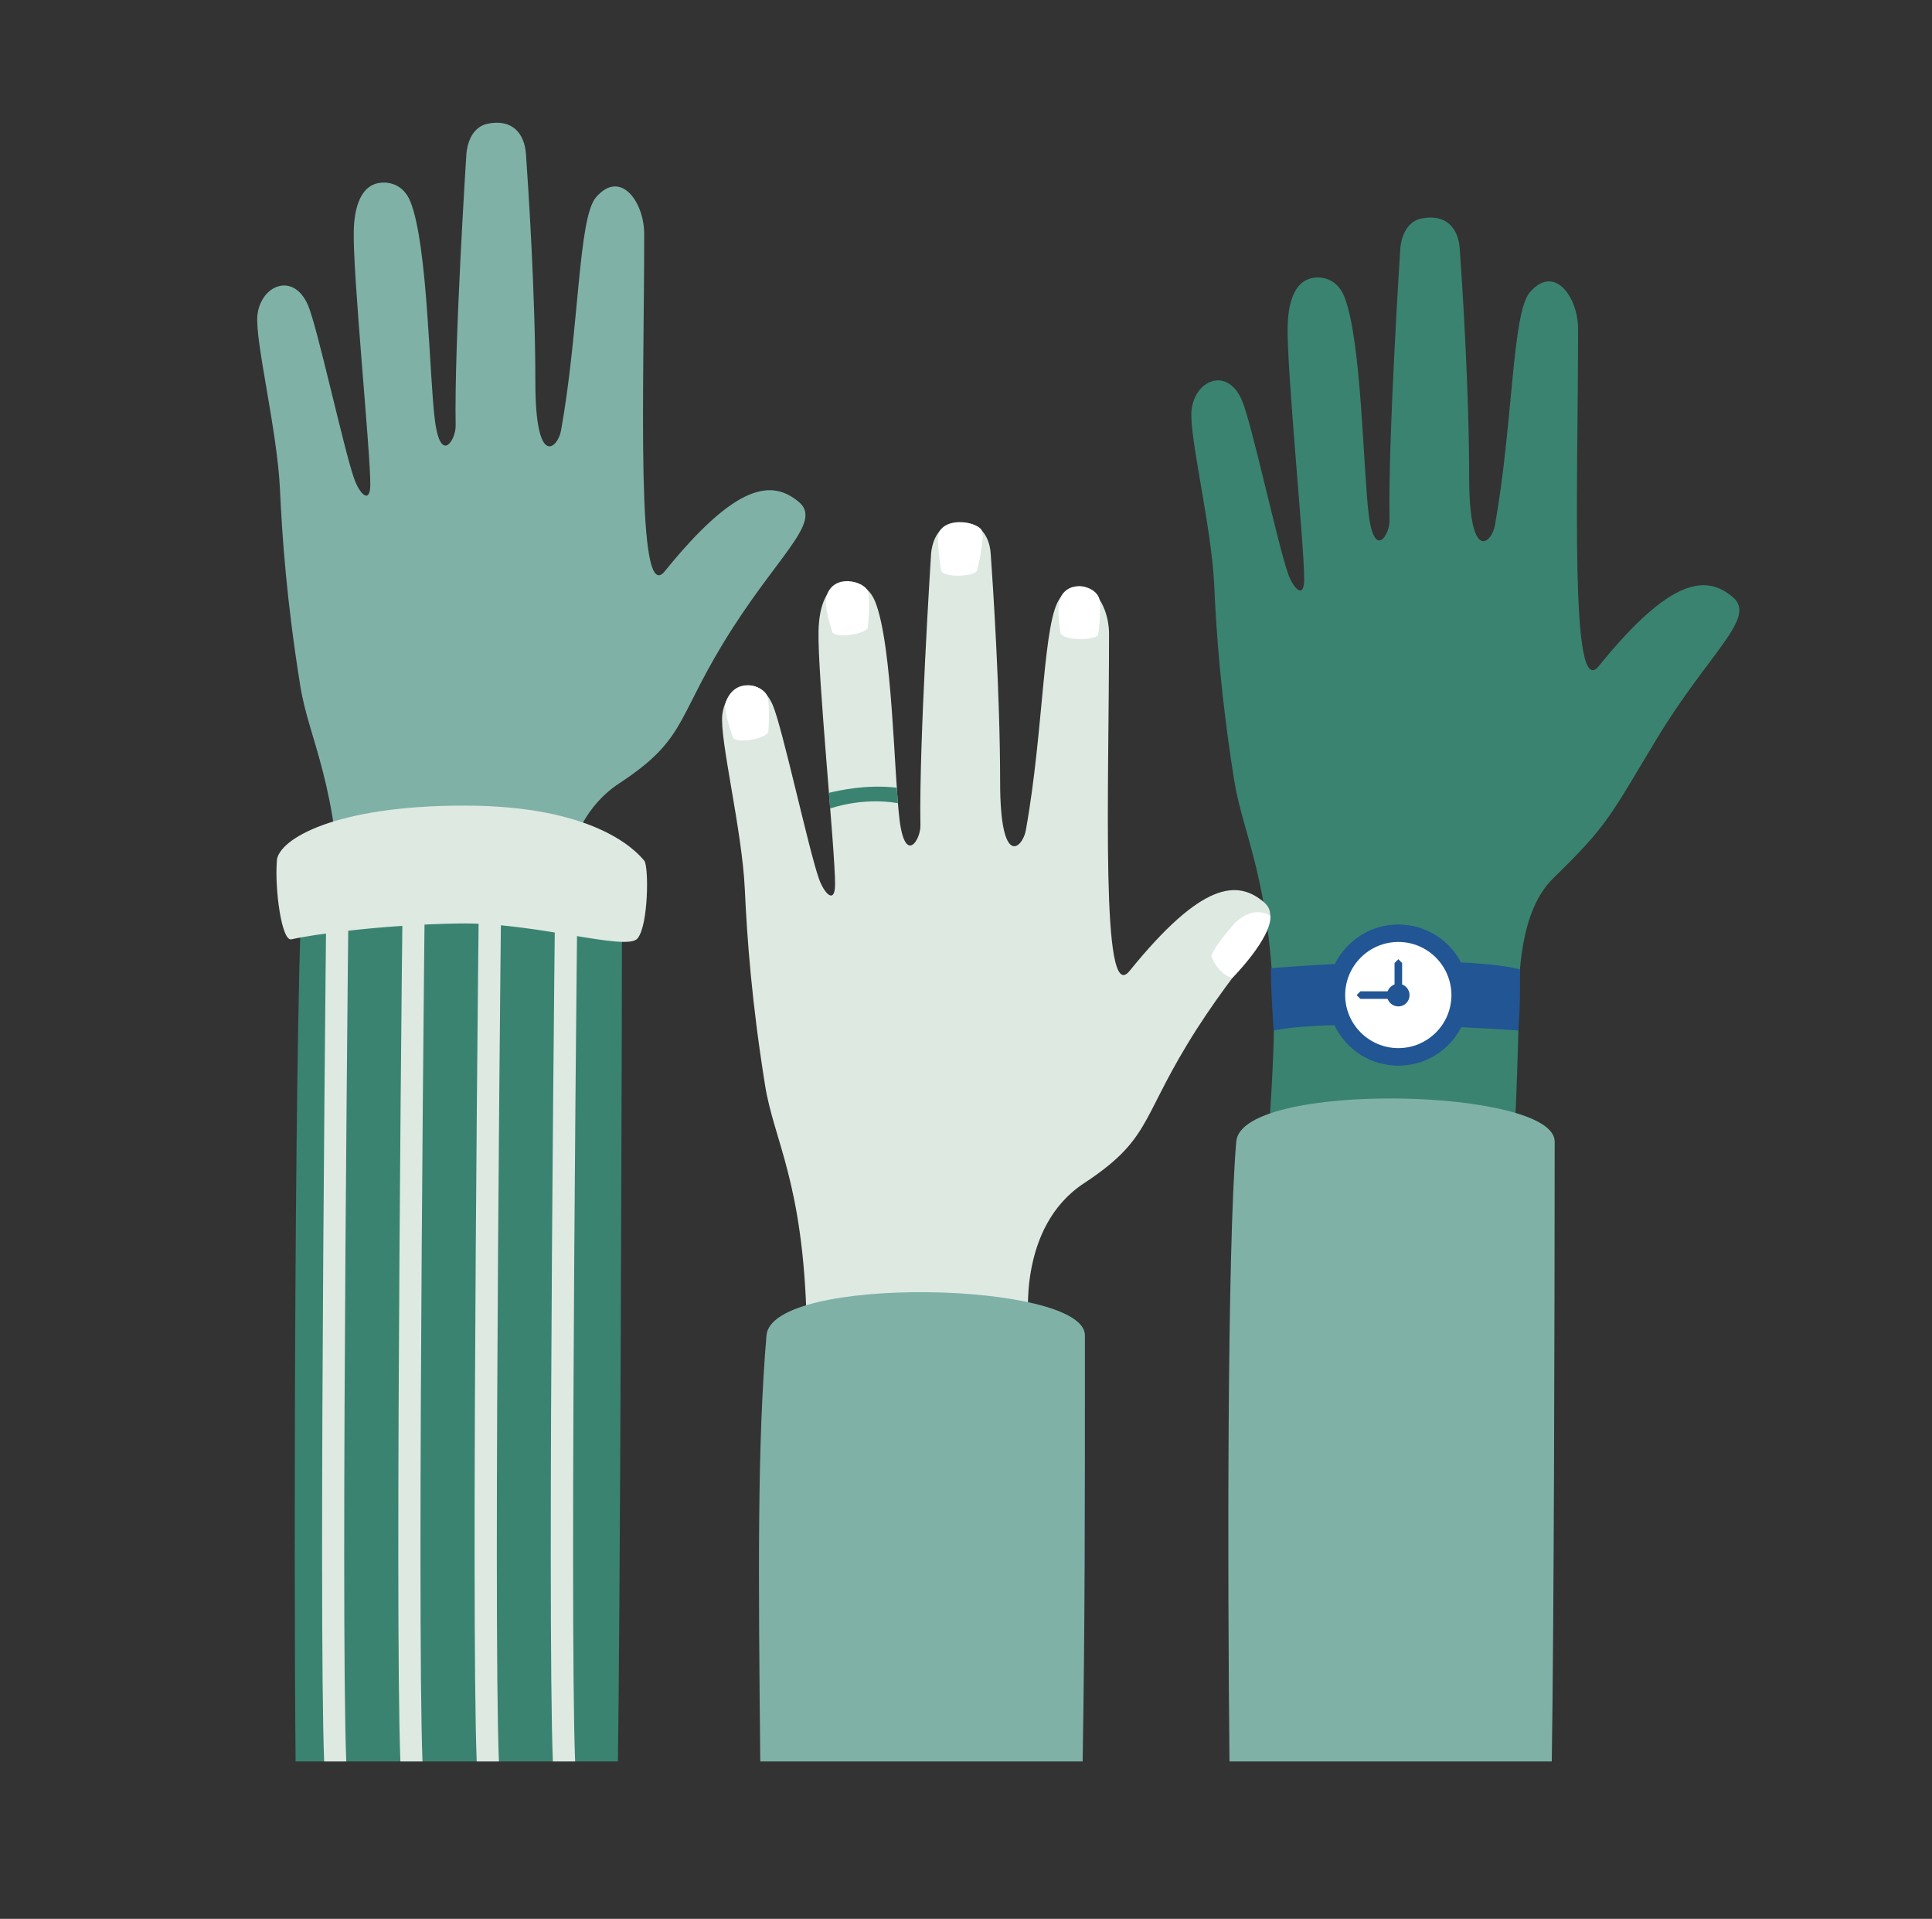 <svg xmlns="http://www.w3.org/2000/svg" id="Layer_4" data-name="Layer 4" viewBox="0 0 239.48 237.83"><rect x="0" y="0" width="239.48" height="237.83" fill="#333333" stroke="none"/><defs><style>      .cls-1 {        fill: #fff;      }      .cls-2 {        fill: #dee9e2;      }      .cls-3 {        fill: #7fb1a7;      }      .cls-4 {        fill: #215594;      }      .cls-5 {        fill: #3a8370;      }    </style></defs><path class="cls-5" d="m188.22,125.26c0-4.23.15-12.36,4.3-16.39,6.89-6.71,7.07-7.75,12.77-17.18,6.56-10.87,12.5-15.1,9.52-17.66-3.27-2.81-7.69-2.53-16.65,8.55-3.61,4.44-2.55-22.29-2.55-41.8,0-4.02-2.99-8.12-6.01-4.51-2.18,2.62-2.05,16.3-4.3,28.86-.37,2.11-3.19,4.87-3.19-6s-.89-24.44-1.17-28.32c-.18-2.5-1.65-4.33-4.72-3.73-2.55.51-2.65,3.79-2.65,3.79,0,0-1.53,23.48-1.33,33.63.04,1.76-1.87,4.87-2.57-.64-.71-5.5-.88-21.7-3.04-27.1-1-2.49-3.26-2.6-4.4-2.18-1.51.51-2.53,2.38-2.62,5.78-.14,5.37,2.09,27.55,2.05,31.5-.03,2.47-1.35,1.08-2.01-.78-1.27-3.6-4.54-18.83-5.72-21.49-1.8-4.14-5.81-2.53-6.23,1.23-.35,3.07,2.43,14.23,2.8,21.55.27,6.24.84,13.97,2.48,24.34,1.13,6.93,4.5,12.27,4.92,29.03.16,6.73-1.53,26.83-1.53,26.83h30.81s1.06-20.47,1.06-27.3Z"></path><path class="cls-4" d="m157.54,120s22.72-1.91,30.86.15c0,0,.1,4.59-.21,7.57,0,0-22.21-1.61-30.32,0,0,0-.36-5.13-.34-7.72Z"></path><path class="cls-3" d="m192.35,218.32c.27-17.46.35-53.59.36-76.83,0-6.68-38.84-7.55-39.47,0-1.14,13.42-1.08,53.47-.84,76.83h39.95Z"></path><path class="cls-4" d="m182.08,123.34c0,4.83-3.91,8.74-8.75,8.74s-8.75-3.91-8.75-8.74,3.91-8.75,8.75-8.75,8.75,3.91,8.75,8.75Z"></path><path class="cls-1" d="m179.91,123.34c0,3.62-2.95,6.57-6.58,6.57s-6.59-2.95-6.59-6.57,2.95-6.59,6.59-6.59,6.58,2.97,6.58,6.59Z"></path><path class="cls-4" d="m174.72,123.34c0,.77-.61,1.4-1.39,1.4s-1.41-.63-1.41-1.4.63-1.4,1.41-1.4,1.39.64,1.39,1.4Z"></path><polygon class="cls-4" points="168.63 123.81 173.33 123.81 173.66 123.67 173.8 123.34 173.8 119.36 173.33 118.89 172.86 119.36 172.86 122.87 168.63 122.87 168.16 123.34 168.63 123.81"></polygon><path class="cls-2" d="m127.51,163.86s-1.43-11.75,6.84-17.19c8.05-5.3,7.08-7.75,12.79-17.19,6.56-10.87,12.48-15.1,9.53-17.66-3.29-2.8-7.7-2.54-16.67,8.54-3.6,4.47-2.53-22.29-2.53-41.79,0-4.02-2.99-8.11-6.01-4.51-2.2,2.62-2.04,16.3-4.31,28.88-.38,2.11-3.18,4.87-3.18-6s-.89-24.44-1.17-28.35c-.19-2.47-1.67-4.32-4.72-3.7-2.55.51-2.67,3.78-2.67,3.78,0,0-1.51,23.48-1.32,33.65.03,1.76-1.88,4.86-2.58-.65-.7-5.51-.86-21.7-3.03-27.1-1-2.5-3.26-2.6-4.42-2.18-1.49.53-2.51,2.39-2.6,5.78-.14,5.38,2.09,27.57,2.05,31.49-.03,2.47-1.35,1.1-2.01-.77-1.27-3.61-4.55-18.84-5.72-21.51-1.8-4.14-5.83-2.5-6.25,1.23-.34,3.07,2.45,14.24,2.79,21.57.29,6.24.85,13.96,2.51,24.32,1.11,6.94,4.73,12,5.16,29.38h27.54Z"></path><path class="cls-3" d="m134.2,218.32c.28-17.52.28-29.42.28-52.81,0-6.69-38.83-7.57-39.47,0-1.14,13.46-1.01,29.33-.77,52.81h39.95Z"></path><path class="cls-1" d="m95.01,86.09c-.57-1.13-3.83-2.23-5.02.86-.31.78.25,2.66.83,4.4.31.95,4.32.18,4.41-.68.05-.51.26-3.65-.22-4.59Z"></path><path class="cls-1" d="m107.51,73.17c-.54-1.16-4.18-2.11-5.05.69-.29.92.15,2.65.68,4.42.28.95,4.31.31,4.43-.53.07-.5.37-3.64-.06-4.59Z"></path><path class="cls-1" d="m136.28,74.29c-.35-1.67-3.73-2.53-4.82-.24-.42.87-.27,2.55-.02,4.36.14,1,4.4,1.05,4.66.24.15-.48.39-3.33.18-4.36Z"></path><path class="cls-1" d="m121.7,65.76c-.34-.93-3.94-1.79-5.18,0-.48.69-.15,3.1.14,4.92.15.96,4.25.83,4.46,0,.13-.48.96-3.94.58-4.92Z"></path><path class="cls-1" d="m157.46,113.5s-2.17-1.56-4.63,1.19c-2.45,2.74-2.69,3.83-2.69,3.83,0,0,.82,2.24,2.62,2.69,0,0,4.92-4.96,4.71-7.72Z"></path><path class="cls-5" d="m111.3,99.55c-4.53-.77-8.36.66-8.4.66l-.16-1.94c1.29-.3,4.58-1.07,8.42-.64l.14,1.91Z"></path><path class="cls-3" d="m69.9,114.3s-1.43-11.76,6.86-17.21c8.05-5.29,7.08-7.74,12.76-17.17,6.57-10.89,12.5-15.12,9.54-17.67-3.29-2.8-7.69-2.53-16.66,8.56-3.61,4.45-2.55-22.31-2.55-41.81,0-4.02-2.98-8.1-6-4.51-2.19,2.62-2.05,16.32-4.31,28.88-.37,2.11-3.18,4.88-3.18-6s-.89-24.44-1.17-28.33c-.19-2.48-1.67-4.33-4.72-3.71-2.54.51-2.66,3.77-2.66,3.77,0,0-1.52,23.49-1.33,33.66.03,1.75-1.87,4.86-2.57-.66-.71-5.49-.87-21.7-3.04-27.11-1-2.49-3.26-2.58-4.41-2.18-1.5.52-2.53,2.39-2.61,5.79-.14,5.37,2.09,27.56,2.05,31.5-.03,2.47-1.35,1.1-2.01-.8-1.27-3.59-4.56-18.83-5.72-21.49-1.8-4.13-5.83-2.49-6.26,1.23-.35,3.07,2.45,14.24,2.79,21.57.29,6.24.85,13.97,2.51,24.34,1.1,6.94,4.73,11.99,5.15,29.37h27.53Z"></path><path class="cls-5" d="m76.59,218.32c.28-17.46.51-88.36.52-111.58.01-6.68-38.82-7.57-39.47,0-1.13,13.4-1.24,88.23-1,111.58h39.96Z"></path><path class="cls-2" d="m43.28,104.98c.02-.75-.58-1.4-1.34-1.42-.75-.01-1.38.59-1.41,1.35-.04,2.03-1.07,94.76-.35,113.41h2.74c-.73-18.62.35-112.85.35-113.34Z"></path><path class="cls-2" d="m52.73,104.98c.02-.75-.58-1.4-1.34-1.42-.76-.01-1.38.59-1.41,1.35-.04,2.03-1.08,94.76-.35,113.41h2.74c-.72-18.62.34-112.85.35-113.34Z"></path><path class="cls-2" d="m62.19,104.98c.01-.75-.58-1.4-1.34-1.42-.75-.01-1.39.59-1.41,1.35-.06,2.03-1.08,94.76-.35,113.41h2.75c-.73-18.62.34-112.85.35-113.34Z"></path><path class="cls-2" d="m71.63,104.98c.02-.75-.57-1.4-1.34-1.42-.76-.01-1.38.59-1.4,1.35-.05,2.03-1.09,94.76-.36,113.41h2.76c-.73-18.62.34-112.85.35-113.34Z"></path><path class="cls-2" d="m34.31,106.68c.21-2.66,7.2-6.83,23.2-6.83s21.17,5.4,22.35,6.83c.57.68.53,8.01-.84,9.64-1.35,1.64-12.64-2.03-22.19-1.86-9.54.16-18.12,1.37-20.71,1.97-1.21.27-2.08-6.24-1.8-9.75Z"></path></svg>